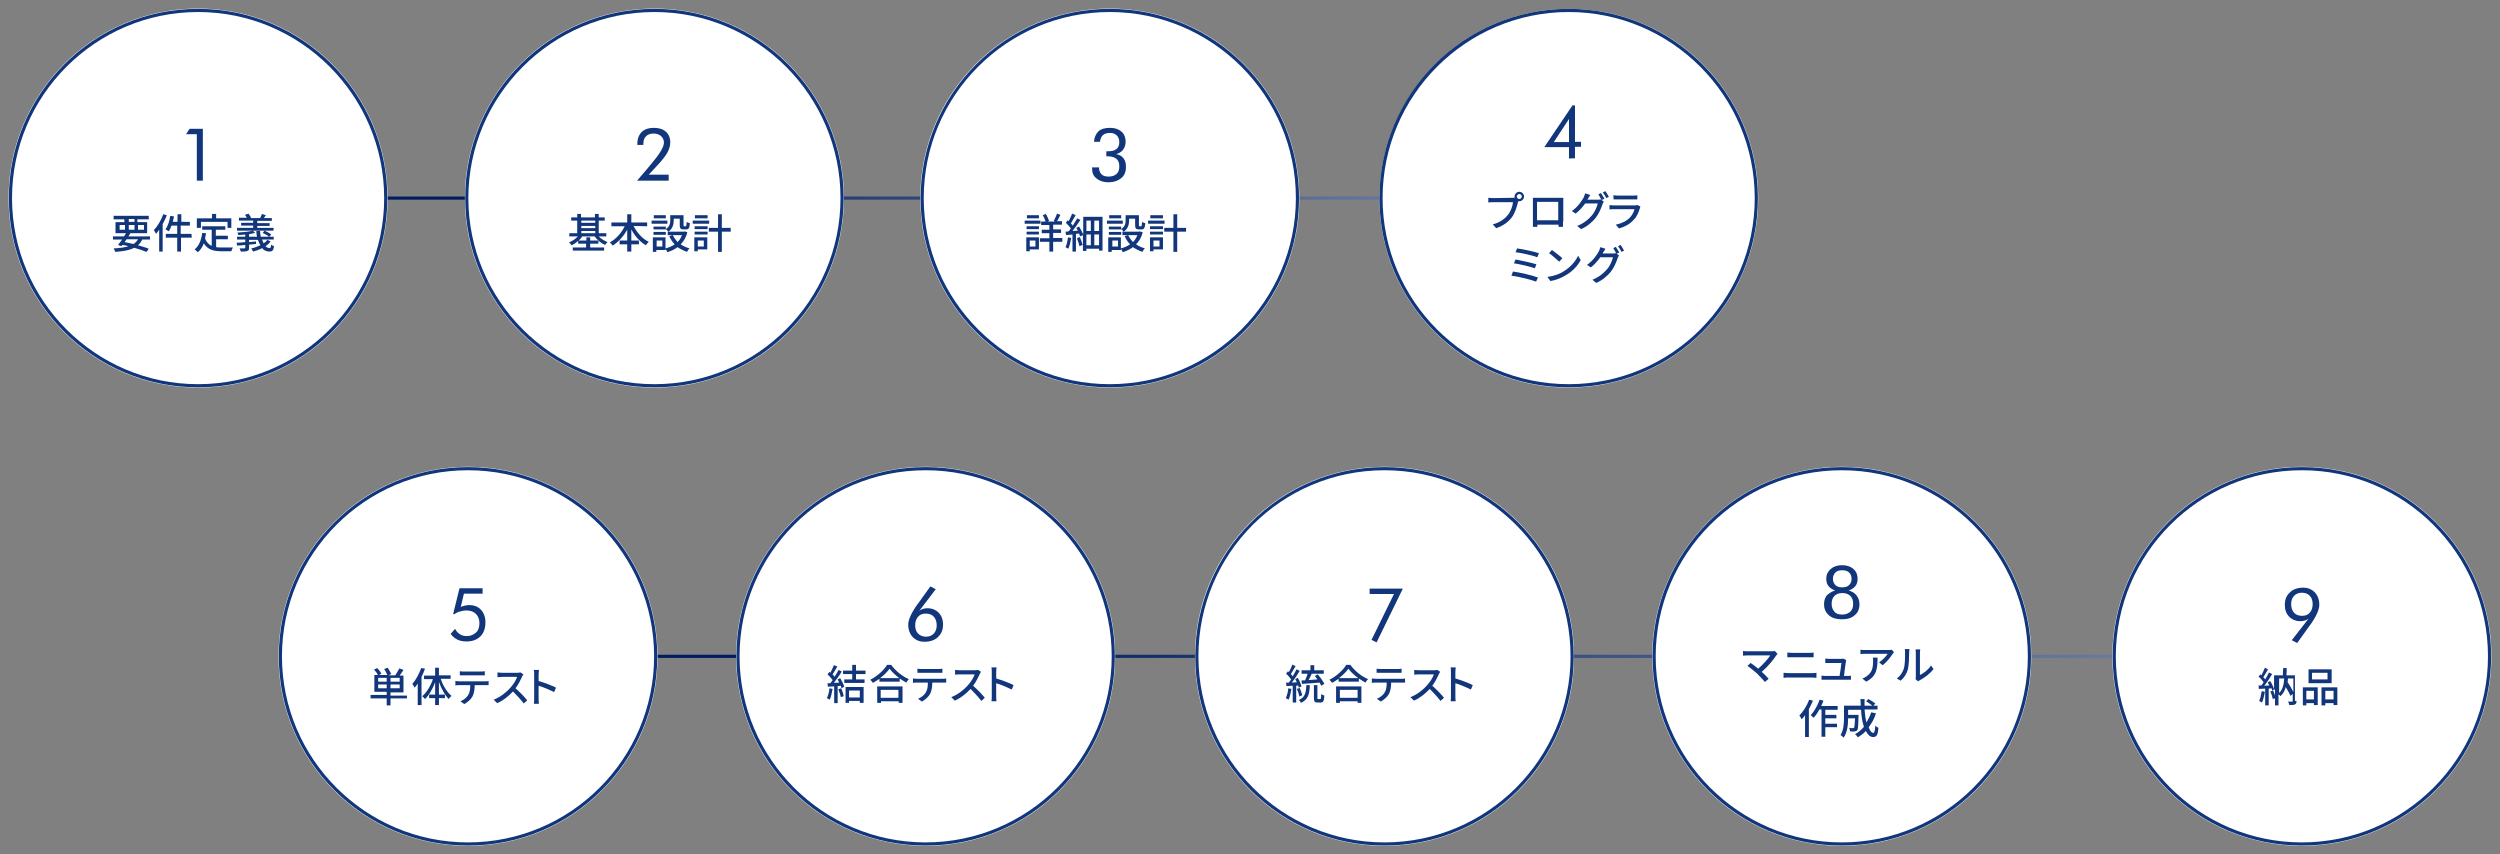 <?xml version="1.0" encoding="utf-8"?>
<!-- Generator: Adobe Illustrator 25.4.1, SVG Export Plug-In . SVG Version: 6.00 Build 0)  -->
<svg version="1.1" id="レイヤー_1" xmlns="http://www.w3.org/2000/svg" xmlns:xlink="http://www.w3.org/1999/xlink" x="0px"
	 y="0px" viewBox="0 0 790 270" style="enable-background:new 0 0 790 270;" xml:space="preserve">
<rect x="0" y="0" width="790" height="270" fill="#808080" stroke="none"/>
<style type="text/css">
	.st0{fill:none;stroke:url(#SVGID_1_);stroke-linecap:round;stroke-miterlimit:10;}
	
		.st1{fill:none;stroke:url(#SVGID_00000085238918275009373790000002661880533532099718_);stroke-linecap:round;stroke-miterlimit:10;}
	.st2{fill:#FFFFFF;}
	.st3{fill:#12367B;}
	.st4{enable-background:new    ;}
</style>
<g id="レイヤー_2_00000100352435420768455280000011041922095931698578_">
	<g id="design">
		
			<linearGradient id="SVGID_1_" gradientUnits="userSpaceOnUse" x1="62.1" y1="1055.44" x2="496.2" y2="1055.44" gradientTransform="matrix(1 0 0 1 0 -992.84)">
			<stop  offset="0.24" style="stop-color:#001E5E"/>
			<stop  offset="1" style="stop-color:#7989AB"/>
		</linearGradient>
		<line class="st0" x1="62.6" y1="62.6" x2="495.7" y2="62.6"/>
		
			<linearGradient id="SVGID_00000183956172549903945290000017603853469235464327_" gradientUnits="userSpaceOnUse" x1="147.4" y1="1200.24" x2="732.9" y2="1200.24" gradientTransform="matrix(1 0 0 1 0 -992.84)">
			<stop  offset="0.24" style="stop-color:#001E5E"/>
			<stop  offset="1" style="stop-color:#7989AB"/>
		</linearGradient>
		
			<line style="fill:none;stroke:url(#SVGID_00000183956172549903945290000017603853469235464327_);stroke-linecap:round;stroke-miterlimit:10;" x1="147.9" y1="207.4" x2="732.4" y2="207.4"/>
		<circle class="st2" cx="62.6" cy="62.6" r="59.9"/>
		<path class="st3" d="M62.6,2.8c33,0,59.8,26.8,59.8,59.8s-26.8,59.8-59.8,59.8S2.8,95.6,2.8,62.6S29.6,2.8,62.6,2.8 M3.8,62.6
			c0,32.4,26.4,58.8,58.8,58.8s58.8-26.4,58.8-58.8S95,3.8,62.6,3.8S3.8,30.2,3.8,62.6z"/>
		<circle class="st2" cx="206.8" cy="62.6" r="59.9"/>
		<path class="st3" d="M206.8,2.8c33,0,59.8,26.8,59.8,59.8s-26.8,59.8-59.8,59.8S147,95.6,147,62.6S173.8,2.8,206.8,2.8 M148,62.6
			c0,32.4,26.4,58.8,58.8,58.8s58.8-26.4,58.8-58.8S239.2,3.8,206.8,3.8S148,30.2,148,62.6z"/>
		<circle class="st2" cx="147.9" cy="207.4" r="59.9"/>
		<path class="st3" d="M147.9,147.6c33,0,59.8,26.8,59.8,59.8s-26.8,59.8-59.8,59.8s-59.8-26.8-59.8-59.8
			C88.1,174.4,114.9,147.6,147.9,147.6 M89.1,207.4c0,32.4,26.4,58.8,58.8,58.8s58.8-26.4,58.8-58.8s-26.4-58.8-58.8-58.8l0,0
			C115.4,148.6,89.1,175,89.1,207.4z"/>
		<circle class="st2" cx="292.5" cy="207.4" r="59.9"/>
		<path class="st3" d="M292.5,147.6c33,0,59.8,26.8,59.8,59.8s-26.8,59.8-59.8,59.8s-59.8-26.8-59.8-59.8S259.5,147.6,292.5,147.6
			 M233.7,207.4c0,32.4,26.4,58.8,58.8,58.8s58.8-26.4,58.8-58.8s-26.4-58.8-58.8-58.8l0,0C260,148.6,233.7,175,233.7,207.4z"/>
		<path class="st2" d="M437.5,267.3c-33.1,0-59.9-26.8-59.9-59.9s26.8-59.9,59.9-59.9s59.9,26.8,59.9,59.9l0,0
			C497.4,240.5,470.6,267.3,437.5,267.3z"/>
		<path class="st3" d="M437.5,147.6c33,0,59.8,26.8,59.8,59.8s-26.8,59.8-59.8,59.8s-59.8-26.8-59.8-59.8l0,0
			C377.8,174.4,404.5,147.6,437.5,147.6 M378.7,207.4c0,32.4,26.4,58.8,58.8,58.8s58.8-26.4,58.8-58.8s-26.4-58.8-58.8-58.8l0,0
			C405,148.6,378.7,174.9,378.7,207.4z"/>
		<circle class="st2" cx="582" cy="207.4" r="59.9"/>
		<path class="st3" d="M582,147.6c33,0,59.8,26.8,59.8,59.8S615,267.2,582,267.2s-59.8-26.8-59.8-59.8l0,0
			C522.2,174.4,548.9,147.6,582,147.6 M523.2,207.4c0,32.4,26.4,58.8,58.8,58.8s58.8-26.4,58.8-58.8s-26.4-58.8-58.8-58.8l0,0
			C549.5,148.6,523.2,175,523.2,207.4z"/>
		<circle class="st2" cx="727.4" cy="207.4" r="59.9"/>
		<path class="st3" d="M727.4,147.6c33,0,59.8,26.8,59.8,59.8s-26.8,59.8-59.8,59.8s-59.8-26.8-59.8-59.8l0,0
			C667.6,174.4,694.4,147.6,727.4,147.6 M668.6,207.4c0,32.4,26.4,58.8,58.8,58.8s58.8-26.4,58.8-58.8s-26.4-58.8-58.8-58.8l0,0
			C694.9,148.6,668.6,175,668.6,207.4z"/>
		<circle class="st2" cx="350.7" cy="62.6" r="59.9"/>
		<path class="st3" d="M350.7,2.8c33,0,59.8,26.8,59.8,59.8s-26.8,59.8-59.8,59.8s-59.8-26.8-59.8-59.8l0,0
			C291,29.6,317.7,2.8,350.7,2.8 M291.9,62.6c0,32.4,26.4,58.8,58.8,58.8s58.8-26.4,58.8-58.8S383.1,3.8,350.7,3.8
			S291.9,30.1,291.9,62.6z"/>
		<path class="st2" d="M495.7,122.5c-33.1,0-59.9-26.9-59.8-59.9s26.9-59.9,59.9-59.8c33.1,0,59.8,26.8,59.8,59.9
			C555.5,95.7,528.7,122.5,495.7,122.5z"/>
		<path class="st3" d="M495.7,2.8c33,0,59.8,26.8,59.8,59.8s-26.8,59.8-59.8,59.8s-59.8-26.8-59.8-59.8l0,0
			C435.9,29.6,462.6,2.8,495.7,2.8 M436.9,62.6c0,32.4,26.4,58.8,58.8,58.8s58.8-26.4,58.8-58.8S528.1,3.8,495.7,3.8
			S436.9,30.2,436.9,62.6z"/>
		<g class="st4">
			<path class="st3" d="M62.2,57.1V42.4h-3.4l1.1-1.7h4.2v16.4H62.2z"/>
		</g>
		<g class="st4">
			<path class="st3" d="M211.3,55.2v1.9h-10l3.5-4.1c0.2-0.3,0.6-0.7,1-1.2c2.7-3.2,4-5.4,4-6.7c0-0.9-0.3-1.5-0.9-2.1
				c-0.6-0.5-1.4-0.8-2.4-0.8s-1.8,0.3-2.4,0.9c-0.6,0.6-0.8,1.4-0.8,2.5v0.2h-1.9c0-0.1,0-0.1,0-0.2s0-0.2,0-0.2
				c0-1.6,0.5-2.8,1.4-3.7s2.2-1.3,3.8-1.3s2.9,0.4,3.8,1.2c0.9,0.8,1.4,1.9,1.4,3.4c0,1-0.3,2.1-0.9,3.2c-0.6,1.1-1.7,2.5-3.3,4.2
				l-2.6,2.8C205,55.2,211.3,55.2,211.3,55.2z"/>
		</g>
		<g class="st4">
			<path class="st3" d="M345.3,52.9h2v0.2c0,0.8,0.3,1.5,0.8,2s1.3,0.7,2.2,0.7c1.1,0,1.9-0.3,2.5-0.8s0.9-1.3,0.9-2.4
				c0-1.1-0.3-1.9-0.9-2.4s-1.5-0.8-2.7-0.8c-0.2,0-0.3,0-0.3,0h-0.2v-1.6c0.1,0,0.1,0,0.3,0c0.1,0,0.2,0,0.3,0c1.1,0,2-0.2,2.6-0.7
				s0.9-1.2,0.9-2.2c0-0.9-0.3-1.6-0.8-2.1s-1.2-0.8-2.1-0.8c-1,0-1.7,0.2-2.3,0.7c-0.5,0.5-0.8,1.2-0.9,2.1h-1.9
				c0.1-1.4,0.6-2.5,1.4-3.3c0.9-0.8,2.1-1.1,3.7-1.1c1.5,0,2.7,0.4,3.6,1.2s1.3,1.9,1.3,3.2c0,1-0.3,1.8-0.8,2.5s-1.2,1.1-2.2,1.4
				c1,0.2,1.8,0.6,2.3,1.3c0.6,0.7,0.8,1.6,0.8,2.8c0,1.5-0.5,2.7-1.5,3.5s-2.3,1.3-4.1,1.3c-1.5,0-2.7-0.4-3.7-1.2
				s-1.4-1.8-1.4-3.2v-0.3C345.1,52.9,345.3,52.9,345.3,52.9z"/>
		</g>
		<g class="st4">
			<path class="st3" d="M495.8,50.1v-3.6H488l8.9-13.2h0.8v11.5h1.9v1.6h-1.9V50L495.8,50.1L495.8,50.1z M495.8,44.9v-7.3l-4.8,7.3
				H495.8z"/>
		</g>
		<g class="st4">
			<path class="st3" d="M143.6,194.1l-0.4-0.1l2-8.1h7.3v1.7h-5.9l-1,4.2c0.4-0.2,0.8-0.3,1.2-0.4c0.4-0.1,0.9-0.2,1.4-0.2
				c1.6,0,2.9,0.5,3.8,1.5c0.9,1,1.4,2.3,1.4,3.9c0,1.9-0.5,3.4-1.6,4.5s-2.6,1.6-4.4,1.6c-1.1,0-2.1-0.2-2.9-0.6s-1.5-1-2.1-1.8
				l1.4-1.6c0.4,0.8,0.9,1.3,1.5,1.7s1.3,0.6,2.2,0.6c1.2,0,2.1-0.4,2.9-1.1s1.1-1.8,1.1-3s-0.4-2.2-1.1-2.9s-1.7-1.1-3-1.1
				c-0.7,0-1.3,0.1-1.9,0.3C144.6,193.4,144.1,193.7,143.6,194.1z"/>
		</g>
		<g class="st4">
			<path class="st3" d="M290.5,193c0.4-0.3,0.8-0.5,1.2-0.6c0.4-0.1,0.9-0.2,1.3-0.2c1.5,0,2.7,0.5,3.6,1.4s1.4,2.2,1.4,3.7
				c0,1.7-0.5,3-1.6,4c-1,1-2.5,1.5-4.3,1.5c-1.5,0-2.7-0.5-3.7-1.5c-0.9-1-1.4-2.3-1.4-3.9c0-1.6,1-3.8,3.1-6.7l0.1-0.1l3.8-5.3
				l1.7,0.9L290.5,193z M289.2,197.6c0,1.1,0.3,2,0.9,2.6s1.5,1,2.5,1s1.8-0.3,2.5-1c0.6-0.7,0.9-1.5,0.9-2.6s-0.3-2-0.9-2.7
				s-1.5-1-2.6-1c-1,0-1.8,0.3-2.4,1S289.2,196.5,289.2,197.6z"/>
		</g>
		<g class="st4">
			<path class="st3" d="M433.4,202.2l7.1-14.5h-7.7V186h10.5l-8.3,17L433.4,202.2z"/>
		</g>
		<g class="st4">
			<path class="st3" d="M579.9,186.6c-0.9-0.3-1.6-0.8-2.1-1.4c-0.5-0.6-0.7-1.4-0.7-2.4c0-1.2,0.5-2.2,1.4-3s2.1-1.2,3.6-1.2
				s2.7,0.4,3.6,1.2c0.9,0.8,1.3,1.8,1.3,3.1c0,0.9-0.2,1.7-0.7,2.3s-1.2,1.1-2.1,1.4c1.1,0.3,1.9,0.8,2.5,1.6s0.9,1.7,0.9,2.7
				c0,1.5-0.5,2.7-1.5,3.5c-1,0.9-2.3,1.3-4.1,1.3c-1.7,0-3.1-0.4-4.1-1.3c-1-0.9-1.5-2-1.5-3.5c0-1.1,0.3-2,0.9-2.8
				C578,187.5,578.8,186.9,579.9,186.6z M582.1,194.2c1.1,0,1.9-0.3,2.6-0.9c0.6-0.6,0.9-1.4,0.9-2.5s-0.3-1.9-0.9-2.5
				s-1.5-0.9-2.5-0.9c-1.1,0-1.9,0.3-2.5,0.9c-0.6,0.6-0.9,1.4-0.9,2.5c0,1,0.3,1.9,0.9,2.5C580.1,193.9,581,194.2,582.1,194.2z
				 M582.1,180.2c-0.9,0-1.6,0.2-2.1,0.7s-0.8,1.2-0.8,2s0.3,1.5,0.8,2s1.2,0.7,2.1,0.7c0.9,0,1.7-0.2,2.2-0.7s0.8-1.1,0.8-2
				s-0.3-1.5-0.8-2S583,180.2,582.1,180.2z"/>
		</g>
		<g class="st4">
			<path class="st3" d="M729.5,195.5c-0.4,0.3-0.8,0.5-1.2,0.6s-0.9,0.2-1.3,0.2c-1.5,0-2.7-0.5-3.6-1.4s-1.4-2.2-1.4-3.7
				c0-1.7,0.5-3,1.6-4c1-1,2.5-1.5,4.2-1.5c1.5,0,2.7,0.5,3.7,1.5c0.9,1,1.4,2.3,1.4,3.9c0,1.6-1,3.8-3.1,6.7l-0.1,0.1l-3.8,5.3
				l-1.7-0.9L729.5,195.5z M730.8,190.9c0-1.1-0.3-2-0.9-2.6c-0.6-0.7-1.5-1-2.5-1s-1.8,0.3-2.5,1c-0.6,0.7-0.9,1.5-0.9,2.6
				s0.3,2,0.9,2.7s1.5,1,2.6,1c1,0,1.8-0.3,2.4-1S730.8,192,730.8,190.9z"/>
		</g>
		<g class="st4">
			<path class="st3" d="M128.6,220.7h-5.2v2.2h-1.2v-2.2h-5.1v-1.1h5.1v-1h-3.9v-5.3h1.1c-0.2-0.5-0.7-1.2-1.2-1.7l1-0.5
				c0.5,0.5,1.1,1.3,1.3,1.8l-0.7,0.4h2.6c-0.2-0.5-0.6-1.3-1-1.9l1.1-0.4c0.4,0.6,0.9,1.4,1.1,2l-0.8,0.4h2.1
				c0.4-0.6,1-1.6,1.3-2.2l1.3,0.5c-0.4,0.6-0.8,1.2-1.2,1.8h1.2v5.3h-4.1v1h5.2L128.6,220.7L128.6,220.7z M122.2,214.2h-2.7v1.2
				h2.7V214.2z M122.2,217.5v-1.2h-2.7v1.2H122.2z M126.3,214.2h-2.9v1.2h2.9V214.2z M126.3,216.3h-2.9v1.2h2.9V216.3z"/>
		</g>
		<g class="st4">
			<path class="st3" d="M134.3,211.3c-0.3,0.9-0.7,1.8-1.1,2.6v8.9H132V216c-0.3,0.5-0.6,0.9-1,1.3c-0.1-0.3-0.5-0.9-0.7-1.2
				c1.1-1.2,2.1-3.1,2.8-5L134.3,211.3z M139.3,214.6c0.7,2.1,2,4.2,3.4,5.3c-0.3,0.2-0.7,0.6-0.9,1c-1.2-1.2-2.3-3.2-3.1-5.4v4h1.9
				v1.1h-1.9v2.2h-1.2v-2.2h-1.9v-1.1h1.9v-3.9c-0.8,2.1-1.9,4.1-3.2,5.3c-0.2-0.3-0.6-0.7-0.9-0.9c1.4-1.1,2.7-3.3,3.4-5.4H134
				v-1.1h3.5V211h1.2v2.4h3.7v1.1h-3.1L139.3,214.6L139.3,214.6z"/>
		</g>
		<g class="st4">
			<path class="st3" d="M153.3,215.3c0.3,0,0.8,0,1.1-0.1v1.3c-0.3,0-0.8,0-1.1,0H150c0,1.4-0.2,2.6-0.7,3.6
				c-0.5,0.9-1.5,1.8-2.6,2.4l-1.2-0.9c1-0.4,1.9-1.1,2.4-1.9c0.6-0.9,0.7-2,0.7-3.2h-3.5c-0.4,0-0.8,0-1.2,0.1v-1.4
				c0.4,0,0.8,0.1,1.2,0.1L153.3,215.3L153.3,215.3z M146.6,213.4c-0.4,0-0.9,0-1.3,0v-1.3c0.4,0.1,0.8,0.1,1.3,0.1h5.3
				c0.4,0,0.9,0,1.3-0.1v1.3c-0.4,0-0.9,0-1.3,0H146.6z"/>
		</g>
		<g class="st4">
			<path class="st3" d="M165.4,213.1c-0.1,0.1-0.3,0.5-0.4,0.7c-0.5,1.1-1.2,2.5-2.1,3.7c1.3,1.1,2.9,2.8,3.7,3.8l-1.1,1
				c-0.9-1.2-2.2-2.6-3.4-3.8c-1.4,1.5-3.1,2.9-5,3.7l-1.1-1.1c2.1-0.8,4.1-2.4,5.3-3.8c0.9-1,1.8-2.4,2.1-3.4h-4.8
				c-0.5,0-1.2,0.1-1.4,0.1v-1.5c0.3,0,1,0.1,1.4,0.1h4.8c0.5,0,0.9-0.1,1.1-0.1L165.4,213.1z"/>
		</g>
		<g class="st4">
			<path class="st3" d="M175.1,218.7c-1.4-0.7-3.5-1.6-4.9-2v4c0,0.4,0,1.2,0.1,1.7h-1.6c0.1-0.5,0.1-1.2,0.1-1.7v-7.5
				c0-0.4,0-1-0.1-1.5h1.6c0,0.4-0.1,1-0.1,1.5v2c1.7,0.5,4.2,1.4,5.5,2.1L175.1,218.7z"/>
		</g>
		<g class="st4">
			<path class="st3" d="M263.1,217.7c-0.2,1.2-0.5,2.5-0.9,3.4c-0.2-0.1-0.7-0.4-0.9-0.5c0.4-0.8,0.7-1.9,0.8-3.1L263.1,217.7z
				 M265.5,214.3c0.5,0.8,1.1,2,1.3,2.7l-0.9,0.5c-0.1-0.2-0.1-0.5-0.2-0.8l-1,0.1v5.4h-1.1v-5.3l-2,0.1l-0.1-1.1h0.9
				c0.2-0.3,0.5-0.6,0.7-1c-0.4-0.6-1.1-1.3-1.6-1.8l0.6-0.8c0.1,0.1,0.2,0.2,0.3,0.3c0.4-0.7,0.8-1.7,1.1-2.4l1.1,0.4
				c-0.5,0.8-1,1.8-1.5,2.5c0.2,0.3,0.5,0.5,0.6,0.8c0.5-0.8,1-1.6,1.3-2.2l1,0.5c-0.7,1.2-1.7,2.5-2.5,3.6l1.7-0.1
				c-0.2-0.4-0.4-0.7-0.5-1L265.5,214.3z M265.8,217.5c0.4,0.8,0.7,1.8,0.8,2.5l-0.9,0.3c-0.1-0.7-0.5-1.7-0.8-2.5L265.8,217.5z
				 M270.5,213v1.7h2.7v1.1h-6.4v-1.1h2.5V213h-2.9v-1.1h2.9v-1.8h1.2v1.8h3v1.1H270.5z M267.2,217.1h5.7v5h-1.2v-0.6h-3.4v0.6h-1.1
				V217.1z M268.3,218.2v2.2h3.4v-2.2H268.3z"/>
		</g>
		<g class="st4">
			<path class="st3" d="M281.6,210.1c1.4,1.9,3.6,3.7,5.6,4.5c-0.3,0.3-0.6,0.7-0.8,1.1c-0.7-0.4-1.4-0.8-2.1-1.3v1h-6.4v-0.9
				c-0.7,0.5-1.4,0.9-2.1,1.3c-0.1-0.3-0.5-0.7-0.8-1c2.2-1.1,4.4-3.1,5.3-4.7L281.6,210.1L281.6,210.1z M277.2,216.9h8v5.2H284
				v-0.5h-5.6v0.5h-1.2L277.2,216.9L277.2,216.9z M284.2,214.3c-1.2-0.9-2.4-2-3.1-3c-0.7,1-1.7,2-3,3H284.2z M278.3,218v2.5h5.6
				V218H278.3z"/>
		</g>
		<g class="st4">
			<path class="st3" d="M297.9,214.5c0.3,0,0.8,0,1.1-0.1v1.3c-0.3,0-0.8,0-1.1,0h-3.3c0,1.4-0.2,2.6-0.7,3.6
				c-0.5,0.9-1.5,1.8-2.6,2.4l-1.2-0.9c1-0.4,1.9-1.1,2.4-1.9c0.6-0.9,0.7-2,0.7-3.2h-3.5c-0.4,0-0.8,0-1.2,0.1v-1.4
				c0.4,0,0.8,0.1,1.2,0.1L297.9,214.5L297.9,214.5z M291.2,212.6c-0.4,0-0.9,0-1.3,0v-1.3c0.4,0.1,0.8,0.1,1.3,0.1h5.3
				c0.4,0,0.9,0,1.3-0.1v1.3c-0.4,0-0.9,0-1.3,0H291.2z"/>
		</g>
		<g class="st4">
			<path class="st3" d="M310,212.3c-0.1,0.1-0.3,0.5-0.4,0.7c-0.5,1.1-1.2,2.5-2.1,3.7c1.3,1.1,2.9,2.8,3.7,3.8l-1.1,1
				c-0.9-1.2-2.2-2.6-3.4-3.8c-1.4,1.5-3.1,2.9-5,3.7l-1.1-1.1c2.1-0.8,4.1-2.4,5.3-3.8c0.9-1,1.8-2.4,2.1-3.4h-4.8
				c-0.5,0-1.2,0.1-1.4,0.1v-1.5c0.3,0,1,0.1,1.4,0.1h4.8c0.5,0,0.9-0.1,1.1-0.1L310,212.3z"/>
		</g>
		<g class="st4">
			<path class="st3" d="M319.7,217.9c-1.4-0.7-3.5-1.6-4.9-2v4c0,0.4,0,1.2,0.1,1.7h-1.6c0.1-0.5,0.1-1.2,0.1-1.7v-7.5
				c0-0.4,0-1-0.1-1.5h1.6c0,0.4-0.1,1-0.1,1.5v2c1.7,0.5,4.2,1.4,5.5,2.1L319.7,217.9z"/>
		</g>
		<g class="st4">
			<path class="st3" d="M408.1,217.7c-0.2,1.2-0.5,2.5-0.9,3.4c-0.2-0.1-0.7-0.4-0.9-0.5c0.4-0.8,0.7-1.9,0.8-3.1L408.1,217.7z
				 M409.6,216.7v5.3h-1.1v-5.3l-2,0.1l-0.1-1.1c0.3,0,0.6,0,0.9,0c0.2-0.3,0.5-0.7,0.7-1c-0.4-0.6-1-1.3-1.6-1.8l0.6-0.8
				c0.1,0.1,0.2,0.2,0.3,0.3c0.4-0.7,0.8-1.7,1.1-2.4l1,0.5c-0.5,0.8-1,1.8-1.5,2.5c0.2,0.2,0.5,0.5,0.6,0.7
				c0.5-0.8,0.9-1.6,1.2-2.2l1,0.5c-0.7,1.2-1.6,2.6-2.5,3.7l1.6-0.1c-0.2-0.4-0.4-0.7-0.5-1l0.8-0.4c0.5,0.8,1,2,1.2,2.7l-0.9,0.4
				c0-0.2-0.1-0.5-0.2-0.7L409.6,216.7z M410.6,220.1c-0.1-0.6-0.4-1.6-0.8-2.4l0.9-0.3c0.3,0.7,0.7,1.7,0.8,2.3L410.6,220.1z
				 M413.9,216.5c-0.1,2.8-0.5,4.6-2.8,5.6c-0.1-0.3-0.4-0.7-0.7-0.9c2-0.8,2.3-2.3,2.4-4.7L413.9,216.5L413.9,216.5z M412.4,215
				c0.3-0.6,0.6-1.4,0.8-2.1h-1.9v-1.1h2.8v-1.6h1.2v1.6h3v1.1h-3.8l0,0c-0.3,0.7-0.6,1.4-1,2c0.9-0.1,1.8-0.1,2.8-0.2
				c-0.3-0.4-0.5-0.7-0.8-1.1l0.9-0.5c0.8,0.9,1.7,2.2,2.1,3l-1,0.6c-0.1-0.3-0.3-0.6-0.5-1c-2,0.2-4.1,0.3-5.6,0.4l-0.1-1.1
				L412.4,215z M417.2,220.9c0.2,0,0.3-0.2,0.3-1.6c0.2,0.2,0.7,0.4,1,0.5c-0.1,1.8-0.4,2.2-1.2,2.2h-0.9c-1,0-1.2-0.3-1.2-1.5v-4
				h1.1v4c0,0.4,0,0.4,0.3,0.4L417.2,220.9L417.2,220.9z"/>
		</g>
		<g class="st4">
			<path class="st3" d="M426.7,210.1c1.4,1.9,3.6,3.7,5.6,4.5c-0.3,0.3-0.6,0.7-0.8,1.1c-0.7-0.4-1.4-0.8-2.1-1.3v1H423v-0.9
				c-0.7,0.5-1.4,0.9-2.1,1.3c-0.1-0.3-0.5-0.7-0.8-1c2.2-1.1,4.4-3.1,5.3-4.7L426.7,210.1L426.7,210.1z M422.2,216.9h8v5.2H429
				v-0.5h-5.6v0.5h-1.2L422.2,216.9L422.2,216.9z M429.2,214.3c-1.2-0.9-2.4-2-3.1-3c-0.7,1-1.7,2-3,3H429.2z M423.4,218v2.5h5.6
				V218H423.4z"/>
		</g>
		<g class="st4">
			<path class="st3" d="M442.9,214.5c0.3,0,0.8,0,1.1-0.1v1.3c-0.3,0-0.8,0-1.1,0h-3.3c0,1.4-0.2,2.6-0.7,3.6
				c-0.5,0.9-1.5,1.8-2.6,2.4l-1.2-0.9c1-0.4,1.9-1.1,2.4-1.9c0.6-0.9,0.7-2,0.7-3.2h-3.5c-0.4,0-0.8,0-1.2,0.1v-1.4
				c0.4,0,0.8,0.1,1.2,0.1L442.9,214.5L442.9,214.5z M436.3,212.6c-0.4,0-0.9,0-1.3,0v-1.3c0.4,0.1,0.8,0.1,1.3,0.1h5.3
				c0.4,0,0.9,0,1.3-0.1v1.3c-0.4,0-0.9,0-1.3,0H436.3z"/>
		</g>
		<g class="st4">
			<path class="st3" d="M455.1,212.3c-0.1,0.1-0.3,0.5-0.4,0.7c-0.5,1.1-1.2,2.5-2.1,3.7c1.3,1.1,2.9,2.8,3.7,3.8l-1.1,1
				c-0.9-1.2-2.2-2.6-3.4-3.8c-1.4,1.5-3.1,2.9-5,3.7l-1.1-1.1c2.1-0.8,4.1-2.4,5.3-3.8c0.9-1,1.8-2.4,2.1-3.4h-4.8
				c-0.5,0-1.2,0.1-1.4,0.1v-1.5c0.3,0,1,0.1,1.4,0.1h4.8c0.5,0,0.9-0.1,1.1-0.1L455.1,212.3z"/>
		</g>
		<g class="st4">
			<path class="st3" d="M464.8,217.9c-1.4-0.7-3.5-1.6-4.9-2v4c0,0.4,0,1.2,0.1,1.7h-1.6c0.1-0.5,0.1-1.2,0.1-1.7v-7.5
				c0-0.4,0-1-0.1-1.5h1.6c0,0.4-0.1,1-0.1,1.5v2c1.7,0.5,4.2,1.4,5.5,2.1L464.8,217.9z"/>
		</g>
		<g class="st4">
			<path class="st3" d="M561.7,206.6c-0.1,0.2-0.3,0.3-0.4,0.5c-0.9,1.4-2.7,3.6-4.6,5.2c0.8,0.7,1.7,1.6,2.2,2.2l-1.2,1
				c-0.5-0.7-1.7-1.8-2.5-2.7c-0.8-0.7-2.3-1.9-3-2.4l1-0.9c0.5,0.3,1.5,1.1,2.4,1.8c1.6-1.4,3.2-3.2,3.8-4.2h-7.2
				c-0.5,0-1.1,0.1-1.4,0.1v-1.5c0.4,0.1,0.9,0.1,1.4,0.1h7.6c0.4,0,0.8,0,1-0.1L561.7,206.6z"/>
		</g>
		<g class="st4">
			<path class="st3" d="M563.6,212.6c0.5,0,1,0.1,1.5,0.1h7.6c0.4,0,0.9,0,1.3-0.1v1.6c-0.4,0-0.9-0.1-1.3-0.1h-7.6
				c-0.5,0-1,0-1.5,0.1V212.6z M564.8,206.2c0.4,0,0.9,0.1,1.4,0.1h5.5c0.5,0,1,0,1.4-0.1v1.5c-0.4,0-0.9,0-1.4,0h-5.5
				c-0.5,0-1,0-1.4,0V206.2z"/>
		</g>
		<g class="st4">
			<path class="st3" d="M583.8,213.6c0.3,0,0.8,0,1.1-0.1v1.3c-0.2,0-0.8,0-1.1,0h-7c-0.4,0-0.7,0-1.2,0v-1.3c0.3,0,0.8,0.1,1.2,0.1
				h4.5c0.2-1.1,0.5-3.3,0.6-4.1H578c-0.4,0-0.8,0-1.2,0v-1.4c0.3,0,0.8,0.1,1.1,0.1h3.7c0.2,0,0.7,0,0.8-0.1l1,0.5
				c0,0.1-0.1,0.3-0.1,0.5c-0.1,0.8-0.5,3.3-0.6,4.5H583.8z"/>
		</g>
		<g class="st4">
			<path class="st3" d="M598.5,206.1c-0.1,0.1-0.3,0.4-0.4,0.5c-0.6,0.9-1.8,2.6-3.2,3.6l-1.1-0.9c1.1-0.7,2.3-2,2.7-2.7h-7.1
				c-0.5,0-1,0-1.5,0.1v-1.4c0.5,0.1,1,0.1,1.5,0.1h7.3c0.3,0,0.9,0,1.1-0.1L598.5,206.1z M593.3,207.8c0,3.4-0.2,5.9-3.6,7.6
				l-1.2-1c0.4-0.1,0.8-0.3,1.2-0.6c1.9-1.2,2.2-2.8,2.2-5c0-0.4,0-0.7-0.1-1H593.3z"/>
		</g>
		<g class="st4">
			<path class="st3" d="M599.4,214.4c1.1-0.8,1.8-1.9,2.2-3.1c0.4-1.2,0.4-3.6,0.4-5.1c0-0.4,0-0.8-0.1-1.1h1.5c0,0.1-0.1,0.6-0.1,1
				c0,1.5-0.1,4.1-0.4,5.4c-0.4,1.4-1.2,2.7-2.3,3.6L599.4,214.4z M605.3,214.6c0.1-0.2,0.1-0.5,0.1-0.8v-7.6c0-0.5-0.1-1-0.1-1h1.5
				c0,0.1-0.1,0.5-0.1,1v7.1c1.1-0.5,2.6-1.6,3.5-3l0.8,1.1c-1.1,1.5-2.9,2.8-4.4,3.6c-0.2,0.1-0.4,0.2-0.5,0.3L605.3,214.6z"/>
		</g>
		<g class="st4">
			<path class="st3" d="M572.9,221.4c-0.4,0.9-0.8,1.8-1.3,2.7v8.8h-1.2V226c-0.3,0.5-0.7,0.9-1.1,1.3c-0.1-0.3-0.5-1-0.7-1.2
				c1.2-1.2,2.4-3.1,3.1-5L572.9,221.4z M576.8,224.2v1.7h3.5v1.1h-3.5v1.7h3.7v1.1h-3.7v3h-1.2v-8.6h-0.7c-0.5,1-1.1,1.9-1.8,2.6
				c-0.2-0.2-0.7-0.6-0.9-0.8c1.1-1.2,2.2-3.1,2.8-4.9l1.2,0.3c-0.2,0.6-0.4,1.1-0.7,1.7h5.2v1.2h-3.9L576.8,224.2L576.8,224.2z"/>
			<path class="st3" d="M592.8,225.4c-0.5,1.7-1.3,3.1-2.3,4.4c0.4,1.1,0.9,1.8,1.5,1.8c0.3,0,0.5-0.7,0.6-2.3
				c0.3,0.3,0.7,0.6,1,0.7c-0.2,2.3-0.6,2.9-1.7,2.9c-0.9,0-1.7-0.7-2.3-1.9c-0.7,0.8-1.6,1.4-2.5,2c-0.2-0.3-0.6-0.8-0.9-1
				c1.1-0.6,2-1.4,2.8-2.3c-0.5-1.5-0.8-3.3-0.9-5.4H584v1.6h3.3v0.5c-0.1,2.8-0.1,3.9-0.4,4.3c-0.2,0.3-0.5,0.4-0.8,0.4
				c-0.3,0.1-0.9,0.1-1.5,0c0-0.4-0.1-0.8-0.3-1.1c0.5,0.1,1,0.1,1.2,0.1s0.3,0,0.4-0.2c0.1-0.2,0.2-0.9,0.3-2.9H584
				c0,1.8-0.2,4.4-1.4,6.1c-0.2-0.2-0.7-0.7-1-0.8c1-1.6,1.1-3.8,1.1-5.5V223h5.3c0-0.7-0.1-1.4-0.1-2.1h1.3c0,0.7,0,1.4,0,2.1h2.5
				c-0.5-0.4-1.4-1-2-1.4l0.7-0.7c0.8,0.4,1.7,1,2.2,1.4L592,223h1.3v1.2h-4.1c0.1,1.5,0.3,3,0.6,4.1c0.6-1,1.1-2,1.5-3.2
				L592.8,225.4z"/>
		</g>
		<g class="st4">
			<path class="st3" d="M715.7,218.6c-0.2,1.2-0.5,2.5-0.9,3.4c-0.2-0.1-0.7-0.4-0.9-0.5c0.4-0.8,0.6-1.9,0.8-3.1L715.7,218.6z
				 M725.7,221.5c0,0.6-0.1,0.9-0.5,1.1c-0.4,0.2-1,0.2-1.8,0.2c0-0.3-0.2-0.8-0.4-1.1c0.6,0,1.1,0,1.3,0s0.2-0.1,0.2-0.2v-2.2
				l-0.7,0.6c-0.3-0.7-0.9-1.8-1.5-2.8c-0.3,1.2-0.9,2.2-1.7,2.9c-0.1-0.2-0.4-0.5-0.6-0.6v3.5h-1.1v-5.1l-0.9,0.4
				c0-0.2-0.1-0.5-0.2-0.7l-0.9,0.1v5.3h-1.1v-5.3l-2,0.1l-0.1-1.1c0.3,0,0.6,0,0.9,0c0.2-0.3,0.5-0.6,0.7-1c-0.4-0.6-1-1.3-1.6-1.8
				l0.6-0.7c0.1,0.1,0.2,0.2,0.3,0.3c0.4-0.7,0.8-1.7,1.1-2.4l1,0.5c-0.5,0.8-1,1.8-1.5,2.5c0.2,0.2,0.5,0.5,0.6,0.7
				c0.5-0.8,0.9-1.6,1.2-2.2l1,0.5c-0.7,1.2-1.6,2.6-2.5,3.7l1.6-0.1c-0.2-0.4-0.4-0.7-0.5-1l0.8-0.4c0.5,0.8,1,1.9,1.2,2.6v-4.4
				h2.8c0-0.7,0-1.5,0.1-2.3h1.1c0,0.8,0,1.6-0.1,2.3h2.7v8.1L725.7,221.5L725.7,221.5z M718.3,218.2c0.3,0.7,0.7,1.7,0.8,2.4
				l-0.9,0.3c-0.1-0.6-0.4-1.6-0.8-2.4L718.3,218.2z M720.2,219c1.1-1.1,1.5-2.6,1.6-4.6h-1.6V219z M723,214.4
				c0,0.4-0.1,0.8-0.1,1.2c0.7,1,1.4,2.2,1.8,3.1v-4.3H723z"/>
			<path class="st3" d="M727.7,217.2h4.7v5.6h-1.2v-0.6h-2.4v0.7h-1.1V217.2z M728.8,218.3v2.7h2.4v-2.7H728.8z M736.8,215.9h-7.3
				v-4.4h7.3V215.9z M735.5,212.6h-4.9v2.1h4.9V212.6z M738.6,217.2v5.6h-1.2v-0.6h-2.6v0.7h-1.2v-5.7H738.6z M737.4,221v-2.7h-2.6
				v2.7H737.4z"/>
		</g>
		<g class="st4">
			<path class="st3" d="M45,75.6c-0.4,0.8-0.8,1.4-1.4,1.9c1.3,0.4,2.5,0.7,3.4,1.1l-0.7,1c-1-0.4-2.4-0.9-3.9-1.3
				c-1.5,0.8-3.4,1.1-6,1.3c-0.1-0.4-0.3-0.8-0.5-1.1c1.9-0.1,3.5-0.3,4.7-0.7c-0.6-0.2-1.3-0.3-1.9-0.4l-0.3,0.4l-1.1-0.4
				c0.4-0.5,0.8-1.1,1.3-1.7h-2.9v-1h3.5c0.2-0.3,0.4-0.7,0.6-1h-3.3v-3.5h2.8v-0.9h-3.4v-1.1H47v1.1h-3.6v0.9h3.1v3.5h-5.4h0.1
				c-0.2,0.3-0.4,0.7-0.6,1h6.8v1H45V75.6z M37.8,72.6h1.7v-1.5h-1.7V72.6z M40,75.6c-0.2,0.3-0.4,0.6-0.6,0.9
				c0.9,0.2,1.9,0.4,2.8,0.6c0.6-0.4,1.1-0.9,1.4-1.5H40z M40.7,70.1h1.8v-0.9h-1.8V70.1z M42.5,72.6v-1.5h-1.8v1.5H42.5z
				 M43.6,71.1v1.5h1.9v-1.5H43.6z"/>
			<path class="st3" d="M52.7,68c-0.3,0.9-0.8,1.9-1.3,2.8v8.7h-1.1v-6.9c-0.3,0.5-0.7,0.9-1,1.3c-0.1-0.3-0.5-0.9-0.7-1.2
				c1.2-1.2,2.3-3.1,3-5L52.7,68z M60.6,75.1h-3.4v4.4H56v-4.4h-3.6v-1.2H56v-2.6h-1.8c-0.3,0.7-0.5,1.3-0.9,1.8
				c-0.2-0.2-0.8-0.5-1-0.6c0.7-1,1.3-2.7,1.5-4.3l1.2,0.2c-0.1,0.6-0.3,1.1-0.4,1.7h1.5v-2.4h1.2v2.4H60v1.2h-2.9v2.6h3.4
				L60.6,75.1L60.6,75.1z"/>
			<path class="st3" d="M68.3,78.1c0.6,0.1,1.2,0.1,1.8,0.1c0.5,0,2.8,0,3.5,0c-0.2,0.3-0.4,0.9-0.5,1.2H70c-2.5,0-4.4-0.5-5.6-2.5
				c-0.4,1.1-1,2.1-1.9,2.8c-0.2-0.2-0.7-0.7-1-0.9c1.4-1.1,2.1-2.9,2.4-5.2l1.2,0.1c-0.1,0.6-0.2,1.2-0.3,1.7
				c0.5,1.2,1.2,1.9,2.1,2.3v-5.1h-3v-1.1h7.3v1.1h-3v1.9H72v1.1h-3.7V78.1z M63.4,72h-1.2v-3H67v-1.4h1.3V69h4.8v3h-1.2v-1.9h-8.4
				V72H63.4z"/>
			<path class="st3" d="M85.5,76.3c-0.4,0.6-1,1.1-1.6,1.5c0.4,0.4,0.9,0.6,1.3,0.6c0.3,0,0.4-0.3,0.5-1.1c0.2,0.2,0.6,0.4,0.9,0.5
				c-0.2,1.4-0.6,1.7-1.5,1.7s-1.7-0.4-2.3-1.1C82,78.9,81,79.2,80,79.5c-0.1-0.2-0.4-0.7-0.6-1c1-0.2,2-0.6,2.9-1
				c-0.3-0.5-0.6-1.1-0.8-1.7h-2.8v0.7c0.7-0.1,1.5-0.1,2.2-0.2v0.8c-0.7,0.1-1.5,0.1-2.2,0.2v1c0,0.6-0.1,0.9-0.6,1
				c-0.4,0.2-1.1,0.2-2,0.2c-0.1-0.3-0.2-0.7-0.4-1c0.6,0,1.3,0,1.5,0s0.3-0.1,0.3-0.2v-0.9c-0.9,0.1-1.8,0.2-2.6,0.2l-0.1-0.9
				c0.7,0,1.7-0.1,2.7-0.2v-0.8h-2.6v-0.9h2.6v-0.7c-0.8,0.1-1.5,0.1-2.2,0.2c0-0.2-0.1-0.5-0.3-0.8c1.7-0.1,3.8-0.3,4.9-0.6
				l0.7,0.7c-0.6,0.1-1.2,0.3-1.9,0.4v0.8h2.5C81.1,74.2,81,73.7,81,73h1.2c0,0.6,0.1,1.2,0.2,1.8H85c-0.4-0.4-1.3-0.9-2-1.2
				l0.6-0.7c0.7,0.3,1.7,0.8,2.1,1.2l-0.6,0.7h1.4v0.9h-3.7c0.2,0.4,0.3,0.8,0.5,1.2c0.5-0.3,0.9-0.7,1.2-1.1L85.5,76.3z M86.4,72.9
				H74.9V72H80v-0.7h-3.8v-0.9H80v-0.7h-4.5v-0.9H78c-0.2-0.3-0.4-0.7-0.6-0.9l1.1-0.4c0.3,0.4,0.7,0.9,0.8,1.3l-0.1,0.1h3
				c0.2-0.4,0.5-1,0.6-1.3L84,68c-0.2,0.3-0.5,0.7-0.6,0.9h2.5v0.9h-4.6v0.7h3.9v0.9h-3.9V72h5.2L86.4,72.9L86.4,72.9z"/>
		</g>
		<g class="st4">
			<path class="st3" d="M189.2,74.7c0.7,0.8,1.8,1.4,2.8,1.8c-0.3,0.2-0.6,0.7-0.8,0.9c-1.2-0.5-2.5-1.6-3.3-2.7H184
				c-0.3,0.5-0.7,0.9-1.1,1.3h2.4v-1h1.2v1h2.6v1h-2.6v1.2h4.4v1H181v-1h4.2V77h-2.5v-0.9c-0.6,0.6-1.4,1.1-2.1,1.4
				c-0.2-0.3-0.5-0.7-0.8-0.9c1-0.4,2.1-1.1,2.8-1.9h-2.7v-1h2.5v-4h-1.9v-1h1.9v-1.1h1.2v1.1h4.4v-1.1h1.2v1.1h1.9v1h-1.9v4h2.4v1
				H189.2z M183.7,69.7v0.7h4.4v-0.7H183.7z M183.7,72.1h4.4v-0.7h-4.4V72.1z M183.7,73.7h4.4V73h-4.4V73.7z"/>
			<path class="st3" d="M200.2,71.4c1.1,2.1,2.8,4.1,4.8,5c-0.3,0.3-0.7,0.8-0.9,1.1c-1.9-1.1-3.5-2.9-4.6-5V76h2.4v1.2h-2.4v2.3
				h-1.3v-2.3h-2.4V76h2.4v-3.4c-1.2,2.1-2.8,3.9-4.6,5c-0.2-0.3-0.6-0.8-0.9-1c1.9-1,3.7-3,4.7-5.1h-4.2v-1.2h5v-2.6h1.3v2.6h5v1.2
				L200.2,71.4L200.2,71.4z"/>
			<path class="st3" d="M210.9,70.7h-5v-1h5V70.7z M217.2,73.4c-0.4,1.6-1.1,2.8-2.1,3.8c0.8,0.6,1.8,1,2.8,1.3
				c-0.3,0.2-0.6,0.7-0.8,1.1c-1.1-0.4-2.1-0.9-3-1.5c-0.9,0.7-2,1.2-3.2,1.6c-0.1-0.3-0.4-0.8-0.6-1V79h-2.9v0.6h-1.1V75h4v3.5
				c1.1-0.3,2.1-0.7,2.9-1.3c-0.7-0.7-1.3-1.6-1.7-2.6l1.1-0.3c0.4,0.8,0.9,1.5,1.5,2.2c0.6-0.6,1.1-1.3,1.4-2.2H211v-1.1h5.2
				l0.2-0.1L217.2,73.4z M212.9,69.6c0,1.2-0.3,2.7-1.7,3.6c-0.1-0.2-0.6-0.6-0.8-0.8v0.1h-3.9v-0.9h3.9v0.8
				c1.2-0.8,1.4-1.8,1.4-2.7V68h1.1l0,0h1.9l0,0h1.2v3.1c0,0.3,0,0.4,0.2,0.4h0.5c0.2,0,0.2-0.2,0.3-1.4c0.2,0.2,0.7,0.4,1,0.4
				c-0.1,1.6-0.4,2-1.2,2H216c-0.9,0-1.2-0.3-1.2-1.4v-2h-1.9L212.9,69.6L212.9,69.6z M210.4,74.2h-3.9v-0.9h3.9V74.2z M210.4,69
				h-3.8v-1h3.8V69z M209.3,76h-1.8v1.9h1.8V76z"/>
			<path class="st3" d="M224.1,70.7h-5.2v-1h5.2V70.7z M223.5,78.8h-3v0.6h-1.1V75h4.1V78.8z M219.5,71.5h4.1v0.9h-4.1V71.5z
				 M219.5,73.2h4.1v0.9h-4.1V73.2z M223.6,69h-4v-1h4V69z M220.5,76v1.9h1.9V76H220.5z M230.9,73.2h-2.8v6.4h-1.2v-6.4H224V72h2.9
				v-4.3h1.2V72h2.8V73.2z"/>
		</g>
		<g class="st4">
			<path class="st3" d="M328.8,70.7h-5v-1h5V70.7z M328.3,78.8h-2.9v0.6h-1.1V75h4V78.8z M328.3,72.4h-3.9v-0.9h3.9V72.4z
				 M324.4,73.2h3.9v0.9h-3.9V73.2z M328.3,69h-3.8v-1h3.8V69z M325.4,76v1.9h1.8V76H325.4z M335.7,76.4h-2.9v3.1h-1.2v-3.1h-3v-1.1
				h3v-1.6h-2.4v-1.1h2.4v-1.5H329V70h1.4c-0.2-0.6-0.5-1.4-0.9-2l1-0.4c0.4,0.7,0.8,1.6,1,2.2L331,70h2.4l-0.4-0.2
				c0.3-0.6,0.8-1.6,1-2.3l1.1,0.4c-0.4,0.7-0.7,1.5-1.1,2h1.6V71h-2.8v1.5h2.5v1.1h-2.5v1.6h2.9V76.4z"/>
			<path class="st3" d="M338.5,75.2c-0.2,1.2-0.5,2.5-0.9,3.4c-0.2-0.1-0.7-0.4-0.9-0.5c0.4-0.8,0.6-1.9,0.8-3.1L338.5,75.2z
				 M348.4,68.6v10.6h-1.1v-0.6h-4v0.7h-1.1v-5l-0.9,0.4c-0.1-0.3-0.2-0.6-0.3-0.9l-1,0.1v5.6h-1.1v-5.4c-0.7,0.1-1.4,0.1-2,0.2
				l-0.2-1.1c0.3,0,0.6,0,1-0.1c0.2-0.3,0.5-0.6,0.7-0.9c-0.4-0.6-1.1-1.3-1.6-1.8l0.6-0.8c0.1,0.1,0.2,0.2,0.3,0.3
				c0.4-0.7,0.8-1.7,1.1-2.4l1.1,0.5c-0.5,0.8-1,1.8-1.5,2.6c0.2,0.2,0.5,0.5,0.6,0.7c0.5-0.8,1-1.6,1.4-2.3l1,0.5
				c-0.7,1.1-1.6,2.4-2.5,3.5l1.7-0.1c-0.2-0.3-0.3-0.6-0.5-0.9l0.9-0.4c0.5,0.8,1,1.8,1.3,2.5v-5.6h6.1V68.6z M341.2,74.9
				c0.4,0.8,0.7,1.8,0.9,2.5l-1,0.4c-0.1-0.7-0.5-1.7-0.8-2.5L341.2,74.9z M343.3,69.7V73h1.4v-3.3H343.3z M343.3,77.5h1.4v-3.4
				h-1.4V77.5z M347.3,69.7h-1.5V73h1.5V69.7z M347.3,77.5v-3.4h-1.5v3.4H347.3z"/>
			<path class="st3" d="M354.8,70.7h-5v-1h5V70.7z M361.1,73.4c-0.4,1.6-1.1,2.8-2.1,3.8c0.8,0.6,1.8,1,2.8,1.3
				c-0.3,0.2-0.6,0.7-0.8,1.1c-1.1-0.4-2.1-0.9-3-1.5c-0.9,0.7-2,1.2-3.2,1.6c-0.1-0.3-0.4-0.8-0.6-1V79h-2.9v0.6h-1.1V75h4v3.5
				c1.1-0.3,2.1-0.7,2.9-1.3c-0.7-0.7-1.3-1.6-1.7-2.6l1.1-0.3c0.4,0.8,0.9,1.5,1.5,2.2c0.6-0.6,1.1-1.3,1.4-2.2h-4.7v-1.1h5.2
				l0.2-0.1L361.1,73.4z M356.8,69.6c0,1.2-0.3,2.7-1.7,3.6c-0.1-0.2-0.6-0.6-0.8-0.8v0.1h-3.9v-0.9h3.9v0.8
				c1.2-0.8,1.4-1.8,1.4-2.7V68h1.1l0,0h1.9l0,0h1.2v3.1c0,0.3,0,0.4,0.2,0.4h0.5c0.2,0,0.2-0.2,0.3-1.4c0.2,0.2,0.7,0.4,1,0.4
				c-0.1,1.6-0.4,2-1.2,2h-0.8c-0.9,0-1.2-0.3-1.2-1.4v-2h-1.9V69.6z M354.3,74.2h-3.9v-0.9h3.9V74.2z M354.3,69h-3.8v-1h3.8V69z
				 M353.3,76h-1.8v1.9h1.8V76z"/>
			<path class="st3" d="M368,70.7h-5.2v-1h5.2V70.7z M367.5,78.8h-3v0.6h-1.1V75h4.1V78.8z M363.4,71.5h4.1v0.9h-4.1V71.5z
				 M363.4,73.2h4.1v0.9h-4.1V73.2z M367.5,69h-4v-1h4V69z M364.5,76v1.9h1.9V76H364.5z M374.8,73.2H372v6.4h-1.2v-6.4h-2.9V72h2.9
				v-4.3h1.2V72h2.8V73.2z"/>
		</g>
		<g class="st4">
			<path class="st3" d="M478.1,62.5c0.1,0,0.3,0,0.5,0c0-0.1,0-0.2,0-0.4c0-0.8,0.7-1.5,1.5-1.5s1.5,0.7,1.5,1.5s-0.7,1.5-1.5,1.5
				c-0.1,0-0.2,0-0.3,0l-0.1,0.2c-0.3,1.3-0.9,3.4-1.9,4.8c-1.1,1.5-2.7,2.7-5,3.5l-1.1-1.2c2.1-0.5,3.8-1.7,4.8-3
				c0.9-1.1,1.5-2.8,1.6-4h-6.4c-0.5,0-1.1,0-1.4,0.1v-1.5c0.4,0,1,0.1,1.4,0.1L478.1,62.5L478.1,62.5z M480.9,62.1
				c0-0.4-0.4-0.8-0.8-0.8s-0.8,0.4-0.8,0.8c0,0.4,0.4,0.8,0.8,0.8C480.5,62.9,480.9,62.5,480.9,62.1z"/>
		</g>
		<g class="st4">
			<path class="st3" d="M493.9,70c0,0.5,0,1.6,0,1.7h-1.4c0-0.1,0-0.4,0-0.7h-6.7c0,0.4,0,0.7,0,0.7h-1.4c0-0.1,0-1.2,0-1.7v-6.4
				c0-0.3,0-0.8,0-1.1c0.5,0,0.9,0,1.3,0h7.1c0.3,0,0.8,0,1.2,0c0,0.4,0,0.8,0,1.1V70H493.9z M485.7,63.8v5.8h6.7v-5.8H485.7z"/>
		</g>
		<g class="st4">
			<path class="st3" d="M504.8,63.1c0.4,0,0.7,0,1-0.1l1,0.7c-0.1,0.2-0.3,0.6-0.4,0.8c-0.4,1.2-1.1,3-2.2,4.4
				c-1.2,1.4-2.7,2.7-4.6,3.5l-1.2-1c2-0.8,3.5-2,4.6-3.3c1-1.1,1.6-2.7,1.9-3.8h-4c-0.8,1.1-1.8,2.3-3,3.2l-1.2-0.8
				c2-1.4,3.2-3.3,3.8-4.4c0.1-0.3,0.3-0.8,0.4-1.2l1.6,0.5c-0.2,0.4-0.4,0.8-0.6,1c-0.1,0.2-0.2,0.3-0.3,0.5L504.8,63.1L504.8,63.1
				z M505.9,61c0.3,0.5,0.8,1.3,1.1,1.8l-0.9,0.4c-0.3-0.5-0.7-1.3-1-1.8L505.9,61z M507.3,60.4c0.4,0.5,0.8,1.3,1.1,1.8l-0.8,0.4
				c-0.3-0.6-0.7-1.3-1.1-1.8L507.3,60.4z"/>
		</g>
		<g class="st4">
			<path class="st3" d="M518.4,65.3c-0.1,0.1-0.2,0.3-0.2,0.5c-0.4,1.3-0.9,2.6-1.9,3.6c-1.3,1.5-3,2.3-4.7,2.8l-1-1.2
				c1.9-0.4,3.5-1.2,4.5-2.3c0.7-0.8,1.2-1.7,1.4-2.6H510c-0.3,0-0.9,0-1.4,0.1v-1.4c0.5,0.1,1,0.1,1.4,0.1h6.7
				c0.4,0,0.7-0.1,0.8-0.1L518.4,65.3z M509.8,61.7c0.3,0,0.8,0.1,1.2,0.1h5.1c0.4,0,0.9,0,1.3-0.1V63c-0.3,0-0.8,0-1.3,0h-5
				c-0.4,0-0.9,0-1.2,0L509.8,61.7L509.8,61.7z"/>
		</g>
		<g class="st4">
			<path class="st3" d="M486,87.7l-0.6,1.3c-1.7-0.7-5.7-1.6-7.8-1.9l0.5-1.3C480.3,86.1,484.2,87,486,87.7z M485.5,83.5l-0.5,1.3
				c-1.5-0.6-4.7-1.3-6.6-1.6l0.5-1.2C480.6,82.3,483.8,83,485.5,83.5z M486.3,80l-0.5,1.3c-1.5-0.6-5.1-1.4-6.9-1.6l0.5-1.2
				C481.1,78.7,484.7,79.5,486.3,80z"/>
		</g>
		<g class="st4">
			<path class="st3" d="M494.2,85.7c2.1-1.3,3.7-3.2,4.5-4.9l0.8,1.4c-0.9,1.7-2.5,3.5-4.6,4.7c-1.3,0.8-3,1.6-5,1.9l-0.9-1.3
				C491.3,87.2,493,86.5,494.2,85.7z M493.7,81.6l-1,1.1c-0.7-0.7-2.3-2.1-3.2-2.7l0.9-1C491.2,79.6,493,80.9,493.7,81.6z"/>
		</g>
		<g class="st4">
			<path class="st3" d="M509.6,80.1c0.4,0,0.7,0,1-0.1l1,0.7c-0.1,0.2-0.3,0.6-0.4,0.8c-0.4,1.2-1.1,3-2.2,4.4
				c-1.2,1.4-2.7,2.7-4.6,3.5l-1.2-1c2-0.8,3.5-2,4.6-3.3c1-1.1,1.6-2.7,1.9-3.8h-4c-0.8,1.1-1.8,2.3-3,3.2l-1.2-0.8
				c2-1.4,3.2-3.3,3.8-4.4c0.1-0.3,0.3-0.8,0.4-1.2l1.6,0.5c-0.2,0.4-0.4,0.8-0.6,1c-0.1,0.2-0.2,0.3-0.3,0.5
				C506.4,80.1,509.6,80.1,509.6,80.1z M510.6,78c0.3,0.5,0.8,1.3,1.1,1.8l-0.9,0.4c-0.3-0.5-0.7-1.3-1-1.8L510.6,78z M512.1,77.4
				c0.4,0.5,0.8,1.3,1.1,1.8l-0.8,0.4c-0.3-0.6-0.7-1.3-1.1-1.8L512.1,77.4z"/>
		</g>
	</g>
</g>
</svg>
